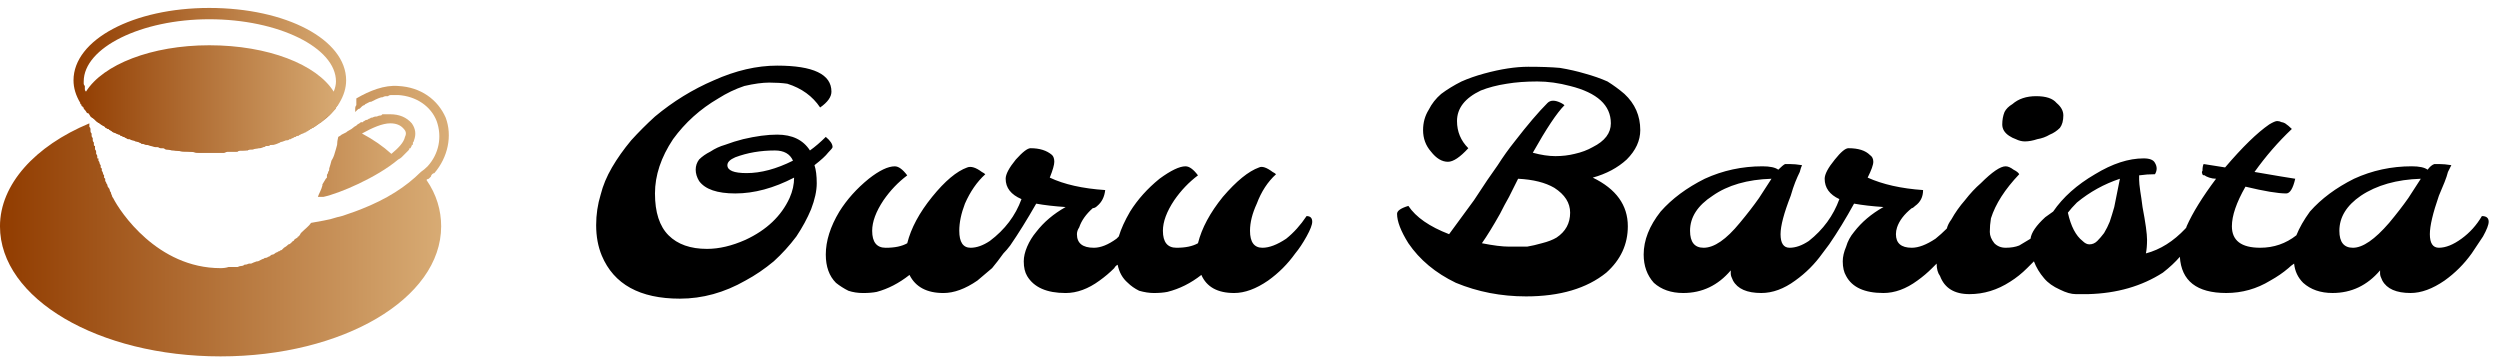 <?xml version="1.0" encoding="UTF-8"?> <svg xmlns="http://www.w3.org/2000/svg" version="1.2" viewBox="0 0 221 32" width="350" height="51"><defs><linearGradient id="P" gradientUnits="userSpaceOnUse"></linearGradient><linearGradient id="g1" x2="1" href="#P" gradientTransform="matrix(28.601,0,0,8.842,8.123,8.494)"><stop stop-color="#913c00"></stop><stop offset="1" stop-color="#d9ad76"></stop></linearGradient><linearGradient id="g2" x2="1" href="#P" gradientTransform="matrix(39.68,0,0,23.897,0,7.482)"><stop stop-color="#913c00"></stop><stop offset="1" stop-color="#d9ad76"></stop></linearGradient><linearGradient id="g3" x2="1" href="#P" gradientTransform="matrix(24.06,0,0,12.771,6.499,.621)"><stop stop-color="#913c00"></stop><stop offset="1" stop-color="#d9ad76"></stop></linearGradient></defs><style>.a{fill:url(#g1)}.b{fill:url(#g2)}.c{fill:url(#g3)}</style><path fill-rule="evenodd" d="m72 14.5q0.2 0.6 0.2 1.6 0 1-0.5 2.3-0.5 1.2-1.3 2.4-0.9 1.2-2 2.2-1.2 1-2.5 1.7-2.8 1.6-5.8 1.6-5.3 0-6.9-3.8-0.5-1.2-0.5-2.7 0-1.4 0.4-2.7 0.3-1.2 1-2.4 0.7-1.2 1.7-2.4 1-1.1 2.1-2.1 1.2-1 2.5-1.8 1.3-0.8 2.7-1.4 2.9-1.3 5.6-1.3 4.8 0 4.8 2.3 0 0.7-1 1.4-1-1.5-2.9-2.1-0.7-0.1-1.6-0.1-0.9 0-2.2 0.3-1.2 0.4-2.3 1.1-1.2 0.7-2.2 1.6-1 0.9-1.8 2-1.6 2.4-1.6 4.8 0 2.5 1.2 3.7 1.2 1.2 3.4 1.2 1.6 0 3.4-0.8 2.8-1.3 3.9-3.7 0.4-0.9 0.4-1.8-2.7 1.4-5.2 1.4-2.4 0-3.2-1.1-0.3-0.5-0.3-1 0-0.5 0.3-0.9 0.4-0.4 1-0.7 0.6-0.4 1.3-0.6 0.8-0.3 1.6-0.5 1.7-0.4 3-0.4 2 0 2.9 1.4 0.7-0.5 1.4-1.2 0.6 0.5 0.6 0.9 0 0.1-0.4 0.5-0.3 0.4-1.2 1.1zm-1.9-0.4q-0.4-0.9-1.6-0.9-1.9 0-3.5 0.6-0.7 0.3-0.7 0.7 0 0.7 1.7 0.7 1.9 0 4.1-1.1zm14.7 6.2q0 1.5 1 1.5 0.8 0 1.7-0.6 2-1.5 2.8-3.7-1.4-0.6-1.4-1.8 0-0.6 0.9-1.7 0.9-1 1.3-1 1.2 0 1.9 0.6 0.2 0.2 0.2 0.6 0 0.4-0.4 1.4 1.9 0.9 4.9 1.1-0.1 0.9-0.7 1.4-0.2 0.2-0.4 0.2-0.9 0.8-1.2 1.7-0.2 0.3-0.2 0.6 0 1.2 1.5 1.2 0.9 0 2-0.8 0.1-0.1 0.2-0.2 0.3-1 1-2.2 1-1.6 2.6-2.9 1.5-1.1 2.3-1.1 0.5 0 1.1 0.8-1.2 0.9-2.1 2.2-1 1.5-1 2.7 0 1.5 1.2 1.5 1.2 0 1.9-0.4 0.5-2 2.2-4.1 1.8-2.1 3.2-2.6 0.4-0.2 1.2 0.4 0.2 0.1 0.3 0.2-1.1 1-1.7 2.6-0.6 1.3-0.6 2.4 0 1.5 1.1 1.5 0.9 0 2.1-0.8 1-0.8 1.8-2 0.5 0 0.5 0.5 0 0.4-0.5 1.3-0.5 0.9-1 1.5-0.5 0.7-1.1 1.3-0.6 0.6-1.3 1.1-1.6 1.1-3 1.1-2.2 0-2.9-1.6-1.4 1.1-3 1.5-0.5 0.1-1.2 0.1-0.6 0-1.3-0.2-0.6-0.3-1-0.7-0.7-0.6-0.9-1.6-0.2 0.1-0.3 0.3-0.6 0.6-1.3 1.1-1.5 1.1-3 1.1-2.5 0-3.4-1.5-0.3-0.5-0.3-1.3 0-0.6 0.3-1.3 0.3-0.7 0.8-1.3 1-1.3 2.6-2.2-1.5-0.1-2.6-0.3-1.2 2.1-2.3 3.7-0.3 0.4-0.6 0.7-0.5 0.7-1 1.3-0.7 0.6-1.3 1.1-1.6 1.1-3 1.1-2.2 0-3-1.6-1.4 1.1-2.9 1.5-0.5 0.1-1.2 0.1-0.7 0-1.3-0.2-0.6-0.3-1.1-0.7-0.9-0.9-0.9-2.5 0-1.8 1.2-3.8 1-1.6 2.6-2.9 1.4-1.1 2.3-1.1 0.5 0 1.1 0.8-1.2 0.9-2.1 2.2-1 1.5-1 2.7 0 1.5 1.2 1.5 1.2 0 1.9-0.4 0.5-2 2.2-4.1 1.7-2.1 3.1-2.6 0.5-0.2 1.3 0.4 0.2 0.1 0.3 0.2-1.1 1-1.8 2.6-0.5 1.3-0.5 2.4zm56-4.7q3.1 1.5 3.1 4.3 0 2.4-1.9 4.1-2.6 2.1-7.1 2.1-3.3 0-6.2-1.2-2.7-1.3-4.2-3.5-1-1.6-1-2.6 0-0.4 1-0.7 1 1.5 3.6 2.5 0.8-1.1 2.2-3 1.3-2 2.1-3.1 0.7-1.1 1.5-2.1 1.7-2.2 2.9-3.4 0.4-0.4 1.2 0 0.2 0.1 0.3 0.2-1 1-2.8 4.2 1.1 0.3 2 0.3 0.9 0 1.7-0.2 0.9-0.2 1.6-0.6 1.6-0.8 1.6-2.1 0-2.4-3.6-3.3-1.5-0.4-2.9-0.4-1.5 0-2.7 0.2-1.3 0.2-2.3 0.6-2.1 1-2.1 2.7 0 1.4 1 2.4-1.1 1.2-1.8 1.2-0.8 0-1.5-0.9-0.7-0.8-0.7-1.9 0-1 0.5-1.8 0.4-0.8 1.1-1.4 0.8-0.6 1.8-1.1 0.9-0.4 2-0.7 2.2-0.6 3.9-0.6 1.7 0 2.8 0.1 1.2 0.2 2.2 0.5 1.1 0.3 2 0.7 0.8 0.5 1.5 1.1 1.4 1.3 1.4 3.2 0 1.4-1.2 2.6-1.2 1.1-3 1.6zm-9.8 5.8q1.5 0.3 2.4 0.3 0.9 0 1.6 0 0.6-0.1 1.3-0.3 0.8-0.2 1.3-0.5 1.2-0.8 1.2-2.2 0-1.3-1.4-2.2-1.2-0.7-3.2-0.8-0.4 0.8-0.8 1.6-0.4 0.7-0.8 1.5-0.9 1.6-1.6 2.6zm22 2.4q-1.7 2-4.2 2-1.6 0-2.6-0.9-0.9-1-0.9-2.5 0-1.9 1.5-3.8 1.5-1.7 3.9-2.9 2.4-1.1 5.1-1.1 1 0 1.4 0.3 0.4-0.4 0.6-0.5 0.3 0 0.4 0 0.5 0 1.1 0.1-0.1 0.2-0.2 0.6-0.2 0.4-0.4 0.9-0.2 0.5-0.4 1.2-0.9 2.3-0.9 3.4 0 1.2 0.8 1.2 0.8 0 1.7-0.6 1.9-1.5 2.7-3.7-1.3-0.6-1.3-1.8 0-0.6 0.9-1.7 0.8-1 1.2-1 1.3 0 1.9 0.6 0.3 0.2 0.3 0.6 0 0.4-0.5 1.4 2 0.9 4.9 1.1 0 0.9-0.7 1.4-0.2 0.2-0.3 0.2-1 0.8-1.3 1.7-0.1 0.3-0.1 0.6 0 1.2 1.4 1.2 0.9 0 2.1-0.8 0.5-0.4 1-0.9 0.1-0.4 0.4-0.8 0.5-0.9 1.2-1.7 0.7-0.9 1.4-1.5 1.5-1.5 2.2-1.5 0.3 0 0.7 0.3 0.4 0.2 0.5 0.4-1.9 2-2.5 3.9-0.1 0.6-0.1 1.2 0 0.5 0.4 1 0.4 0.4 1 0.4 0.7 0 1.2-0.2 0.5-0.3 1-0.6 0.1-0.8 1.3-1.9 0.4-0.3 0.7-0.5 1.3-1.9 3.7-3.3 2.3-1.4 4.3-1.4 0.8 0 1 0.4 0.3 0.5 0 1-0.7 0-1.4 0.1 0 0.1 0 0.4 0 0.3 0.1 1 0.1 0.6 0.2 1.4 0.4 2.1 0.4 2.9 0 0.7-0.1 1.2 1.9-0.5 3.5-2.2 0.1-0.1 0.1-0.2 0.8-1.8 2.6-4.2-0.3 0-0.6-0.1-0.3-0.1-0.4-0.2-0.2 0-0.2-0.1-0.1-0.2 0-0.3 0-0.4 0.1-0.6l1.9 0.3q2.3-2.7 3.9-3.8 0.5-0.3 0.7-0.3 0.2 0 0.4 0.1 0.1 0 0.3 0.1 0.3 0.2 0.6 0.5-1.8 1.7-3.3 3.8 2.9 0.5 3.6 0.6-0.3 1.3-0.8 1.3-1.1 0-3.6-0.6-1.2 2.1-1.2 3.5 0 1.9 2.5 1.9 1.8 0 3.2-1.1 0.4-1 1.2-2.1 1.5-1.7 3.9-2.9 2.4-1.1 5.1-1.1 1 0 1.4 0.3 0.3-0.4 0.6-0.5 0.3 0 0.4 0 0.5 0 1.1 0.1-0.1 0.2-0.3 0.6-0.1 0.4-0.3 0.9-0.2 0.5-0.5 1.2-0.8 2.3-0.8 3.4 0 1.2 0.8 1.2 0.9 0 2-0.8 1.1-0.8 1.8-2 0.6 0 0.6 0.5 0 0.4-0.5 1.3-0.6 0.9-1 1.5-0.5 0.7-1.1 1.3-0.6 0.6-1.3 1.1-1.6 1.1-3 1.1-1.9 0-2.5-1.1-0.2-0.4-0.2-0.6 0-0.3 0-0.3-1.7 2-4.2 2-1.6 0-2.6-0.9-0.7-0.7-0.8-1.7-0.3 0.2-0.5 0.4-0.7 0.6-1.6 1.1-1.8 1.1-3.9 1.1-3.9 0-4.1-3.2-0.6 0.7-1.5 1.4-2.8 1.8-6.6 1.9-0.4 0-1.1 0-0.6 0-1.4-0.4-0.9-0.4-1.4-1-0.6-0.7-0.9-1.5-0.3 0.3-0.6 0.6-0.7 0.7-1.5 1.2-1.7 1.1-3.6 1.1-2 0-2.6-1.6-0.3-0.4-0.3-1.1-0.2 0.2-0.4 0.4-0.6 0.6-1.3 1.1-1.5 1.1-3 1.1-2.5 0-3.3-1.5-0.3-0.5-0.3-1.3 0-0.6 0.3-1.3 0.2-0.7 0.7-1.3 1-1.3 2.6-2.2-1.5-0.1-2.6-0.3-1.1 2-2.2 3.6-0.3 0.4-0.6 0.8-0.5 0.7-1.1 1.3-0.6 0.6-1.3 1.1-1.5 1.1-3 1.1-1.9 0-2.5-1.1-0.2-0.4-0.2-0.6 0-0.3 0-0.3zm-3.6-3.5q0 1.5 1.2 1.5 1.4 0 3.2-2.2 1-1.2 1.7-2.2 0.7-1.1 1.1-1.7-3.2 0.1-5.2 1.5-2 1.3-2 3.1zm31.8-8.5q-0.5 0.3-1.1 0.4-0.6 0.2-1.1 0.2-0.4 0-0.8-0.2-0.3-0.1-0.6-0.3-0.6-0.4-0.6-1 0-0.6 0.2-1.1 0.2-0.4 0.7-0.7 0.8-0.7 2.1-0.7 1.3 0 1.8 0.6 0.6 0.5 0.6 1.1 0 0.7-0.3 1.1-0.4 0.4-0.9 0.6zm2.9 9.4q0.3 0.3 0.6 0.3 0.4 0 0.7-0.3 0.3-0.3 0.6-0.7 0.3-0.5 0.5-1 0.2-0.6 0.4-1.3 0.2-1 0.5-2.5-2.1 0.7-3.8 2.1-0.5 0.5-0.8 0.9 0.4 1.8 1.3 2.5zm22.7-0.9q0 1.5 1.2 1.5 1.3 0 3.2-2.2 1-1.2 1.7-2.2 0.7-1.1 1.1-1.7-3.2 0.1-5.3 1.5-1.9 1.3-1.9 3.1z"></path><path fill-rule="evenodd" class="a" d="m9 10.9q-0.1 0-0.2-0.1-0.2-0.1-0.3-0.2-0.1-0.1-0.2-0.2-0.1-0.1-0.2-0.1c3-1.2 6.6-1.8 10.4-1.8 3.8 0 7.3 0.6 10.3 1.7q0.1-0.2 0.2-0.3 0.2-0.2 0.3-0.3 0.2-0.1 0.3-0.3 0.2-0.1 0.3-0.2-0.5 0.9-1.5 1.6 0 0 0 0 0 0 0 0 0 0 0 0 0 0 0 0c-1.2 0.9-2.9 1.6-4.8 2.1h-0.1q-0.2 0.1-0.5 0.2h-0.1q-0.3 0-0.6 0.1h-0.1q-0.2 0-0.3 0.1-0.2 0-0.4 0-0.1 0-0.3 0-0.2 0.1-0.3 0.1-0.1 0-0.2 0-0.2 0-0.3 0-0.2 0-0.3 0-0.2 0.1-0.3 0.1-0.2 0-0.3 0-0.2 0-0.3 0-0.3 0-0.7 0-0.4 0-0.7 0-0.1 0-0.2 0-0.3 0-0.6-0.1-0.1 0-0.2 0-0.7 0-1.4-0.1-0.1 0-0.2 0-0.3-0.1-0.6-0.1l-0.1-0.1q-0.7-0.1-1.4-0.3h-0.1q-0.3-0.1-0.5-0.1l-0.1-0.1q-0.7-0.2-1.2-0.4-0.1 0-0.2-0.1-0.1 0-0.1 0-0.1-0.1-0.2-0.1-0.1 0-0.1-0.1-0.2 0-0.3-0.1-0.2-0.1-0.3-0.1-0.1-0.1-0.3-0.2-0.1-0.1-0.2-0.2-0.3-0.1-0.5-0.3zm20.3 3.2q0.2-0.3 0.3-0.7 0.1-0.3 0.2-0.7 0-0.3 0.1-0.7 0.2-0.1 0.3-0.2 0.2-0.1 0.4-0.2 0.1-0.1 0.3-0.2 0.2-0.1 0.3-0.2 0.1-0.1 0.3-0.2 0 0 0.1-0.1 0.2-0.1 0.3-0.2 0.1 0 0.2 0 0-0.1 0.1-0.1 0.1-0.1 0.2-0.1 0.1 0 0.2-0.1 0.1 0 0.2-0.1 0.1 0 0.1 0 0.2-0.1 0.3-0.1 0.1 0 0.1 0 0.2-0.1 0.4-0.1 0.1-0.1 0.1-0.1 0 0 0.1 0 0 0 0.1 0 0 0 0.1 0 0 0 0.1 0 0.1 0 0.3 0 1.2 0 1.9 0.8 0.5 0.7 0.2 1.5 0 0.1-0.1 0.2 0 0.1 0 0.1 0 0 0 0 0 0 0 0.1-0.1 0-0.1 0 0 0 0 0.1 0 0 0 0-0.1 0.1-0.1 0.2h-0.1q0 0.1-0.1 0.2-0.1 0.1-0.2 0.2-0.1 0.1-0.2 0.2 0 0 0 0-0.1 0.1-0.2 0.2 0 0 0 0-0.1 0.1-0.3 0.2c-1.9 1.6-5.2 3-6.6 3.3q-0.3 0-0.5 0c0 0 0 0 0 0 0.1-0.3 0.3-0.6 0.4-1 0 0 0 0 0-0.1 0.1-0.2 0.2-0.3 0.3-0.5l0.1-0.1q0-0.1 0-0.2 0-0.1 0.1-0.2 0 0 0-0.1 0.1-0.1 0.1-0.2v-0.1q0.1-0.3 0.2-0.7zm2.7-2.4q1.5 0.8 2.6 1.8c0.6-0.5 1.1-1 1.2-1.5q0.2-0.4-0.1-0.7-0.4-0.5-1.2-0.5c-0.7 0-1.6 0.4-2.5 0.9z"></path><path class="b" d="m38.4 15.2c1.2-1.4 1.6-3.3 1-4.9-0.7-1.6-2.2-2.7-4.2-2.8-1.2-0.1-2.5 0.4-3.7 1.1q0 0.2 0 0.3 0 0.2 0 0.3-0.1 0.1-0.1 0.3 0 0.1 0 0.3 0.1-0.1 0.2-0.2 0.1-0.1 0.2-0.1 0.1-0.1 0.2-0.2 0.1-0.1 0.2-0.1l0.1-0.1q0.2-0.1 0.4-0.2h0.1q0.2-0.1 0.4-0.2 0.2-0.1 0.5-0.2 0 0 0.1 0 0.2-0.1 0.3-0.1 0.1 0 0.2 0 0.1-0.1 0.3-0.1 0.1 0 0.1 0 0.1 0 0.1 0 0.1 0 0.2 0 0 0 0.1 0 0 0 0.1 0c1.6 0.1 2.9 1 3.4 2.3 0.5 1.4 0.2 2.9-0.8 4q-0.3 0.3-0.6 0.5c-1.3 1.3-3 2.4-5.3 3.3q-0.5 0.2-1.1 0.4-0.5 0.2-1 0.3-0.6 0.2-1.2 0.3-0.5 0.1-1.1 0.2c-0.2 0.3-0.5 0.5-0.9 0.9 0 0 0 0 0 0q-0.1 0.2-0.2 0.3-0.1 0-0.1 0.1-0.2 0.1-0.3 0.2 0 0.1-0.1 0.1-0.1 0.1-0.2 0.2-0.1 0.1-0.2 0.1-0.2 0.2-0.4 0.3-0.1 0.1-0.2 0.2-0.1 0-0.2 0.1-0.1 0-0.2 0.1-0.1 0-0.2 0.1-0.1 0.1-0.2 0.1-0.1 0-0.2 0.1-0.1 0.1-0.2 0.1-0.1 0.1-0.3 0.1-0.1 0.1-0.2 0.1-0.2 0.1-0.4 0.2-0.1 0-0.1 0-0.3 0.1-0.5 0.2-0.1 0-0.2 0-0.2 0.1-0.4 0.1-0.1 0.1-0.2 0.1-0.2 0-0.4 0.1-0.1 0-0.2 0-0.2 0-0.4 0-0.1 0-0.2 0-0.3 0.1-0.7 0.1c-5.6 0-8.9-5-9.5-6.2q-0.1-0.1-0.1-0.2-0.1-0.2-0.1-0.3-0.1-0.1-0.1-0.2 0-0.1-0.1-0.2 0 0 0 0-0.1-0.1-0.1-0.2 0-0.1-0.1-0.2 0-0.1-0.1-0.2 0-0.1 0-0.2l-0.1-0.1q0-0.1 0-0.2-0.1-0.1-0.1-0.2 0-0.1-0.1-0.2 0-0.1 0-0.2l-0.1-0.1q0-0.1 0-0.2-0.1-0.1-0.1-0.2 0-0.1-0.1-0.2 0-0.1 0-0.2h-0.1q0-0.1 0-0.2 0-0.1-0.1-0.2 0-0.1 0-0.2 0-0.1-0.1-0.2v-0.1q0-0.1 0-0.2-0.1 0-0.1-0.1 0-0.1 0-0.2-0.1-0.1-0.1-0.2v-0.1q0-0.1 0-0.1-0.1-0.1-0.1-0.2 0-0.1 0-0.2-0.1-0.1-0.1-0.2 0-0.1 0-0.2 0-0.1-0.1-0.2 0-0.1 0-0.2 0-0.1 0-0.1c-4.8 2-7.9 5.4-7.9 9.1 0 6.4 8.7 11.5 19.5 11.5 10.8 0 19.5-5.1 19.5-11.5 0-1.4-0.4-2.8-1.3-4.1q0.1-0.1 0.2-0.1 0.1-0.1 0.2-0.2 0-0.1 0.1-0.2 0.1-0.1 0.2-0.1z"></path><path fill-rule="evenodd" class="c" d="m29.7 9.5q-0.2 0.2-0.4 0.4-0.1 0.1-0.2 0.2-0.2 0.1-0.3 0.2-0.1 0.1-0.2 0.2-0.1 0.1-0.2 0.2-0.1 0.1-0.2 0.1-0.1 0.1-0.1 0.1-0.1 0.1-0.2 0.1 0 0.1-0.1 0.1l-0.1 0.1q0 0-0.1 0-0.1 0.1-0.2 0.1 0 0.1-0.1 0.1-0.1 0.1-0.1 0.1h-0.1q0 0.1-0.1 0.1-0.1 0-0.2 0.1-0.1 0-0.1 0-0.1 0.1-0.2 0.1l-0.1 0.1q-0.1 0-0.2 0 0 0.1-0.1 0.1-0.1 0-0.2 0.1-0.1 0-0.2 0.1 0 0-0.1 0-0.1 0.1-0.2 0.1-0.1 0-0.2 0-0.1 0.1-0.2 0.1h-0.1q-0.3 0.2-0.7 0.3h-0.1q-0.1 0-0.2 0-0.1 0.1-0.2 0.1-0.1 0-0.2 0-0.1 0.1-0.2 0.1-0.2 0-0.5 0.1-0.2 0-0.4 0.1-0.2 0-0.4 0-0.3 0.1-0.5 0.1h-0.1q-0.1 0-0.2 0-0.1 0-0.2 0.1-0.1 0-0.2 0-0.1 0-0.2 0h-0.1q-0.1 0-0.2 0-0.1 0-0.3 0-0.1 0-0.2 0.1-0.1 0-0.2 0h-0.2q-0.4 0-0.9 0-0.4 0-0.9 0h-0.2q-0.4-0.1-0.8-0.1-0.1 0-0.2 0-0.4 0-0.7-0.1h-0.2q-0.4-0.1-0.8-0.1l-0.1-0.1q-0.1 0-0.2 0-0.1 0-0.2 0-0.1 0-0.2-0.1-0.1 0-0.2 0h-0.1q-0.4-0.1-0.7-0.2h-0.1q-0.4-0.1-0.8-0.3 0 0-0.1 0-0.1 0-0.1-0.1-0.1 0-0.2 0-0.1 0-0.2-0.1-0.1 0-0.2 0-0.3-0.2-0.6-0.3l-0.1-0.1q-0.4-0.1-0.7-0.3 0 0-0.1-0.1-0.1 0-0.2-0.1 0 0-0.1 0-0.1-0.1-0.2-0.1v-0.1q-0.3-0.1-0.5-0.3-0.2-0.1-0.3-0.2-0.1-0.1-0.2-0.2-0.2-0.1-0.3-0.2-0.1-0.2-0.2-0.3h-0.1q-0.1-0.2-0.3-0.4v-0.1q-0.1 0-0.1-0.1-0.1 0-0.1-0.1 0-0.1-0.1-0.1 0-0.1 0-0.1-0.6-1-0.6-2c0-3.6 5.3-6.4 12-6.4 6.8 0 12.1 2.8 12.1 6.4q0 1-0.6 2-0.1 0.2-0.3 0.4zm-22.3-2.2q0 0.1 0.1 0.2 0 0.1 0 0.3 0 0.1 0.1 0.2c1.5-2.4 5.8-4.1 10.9-4.1 5.2 0 9.5 1.7 11 4.1q0.2-0.5 0.2-0.9c0-3-5.1-5.5-11.2-5.5-6 0-11.1 2.5-11.1 5.5q0 0.1 0 0.2z"></path></svg> 